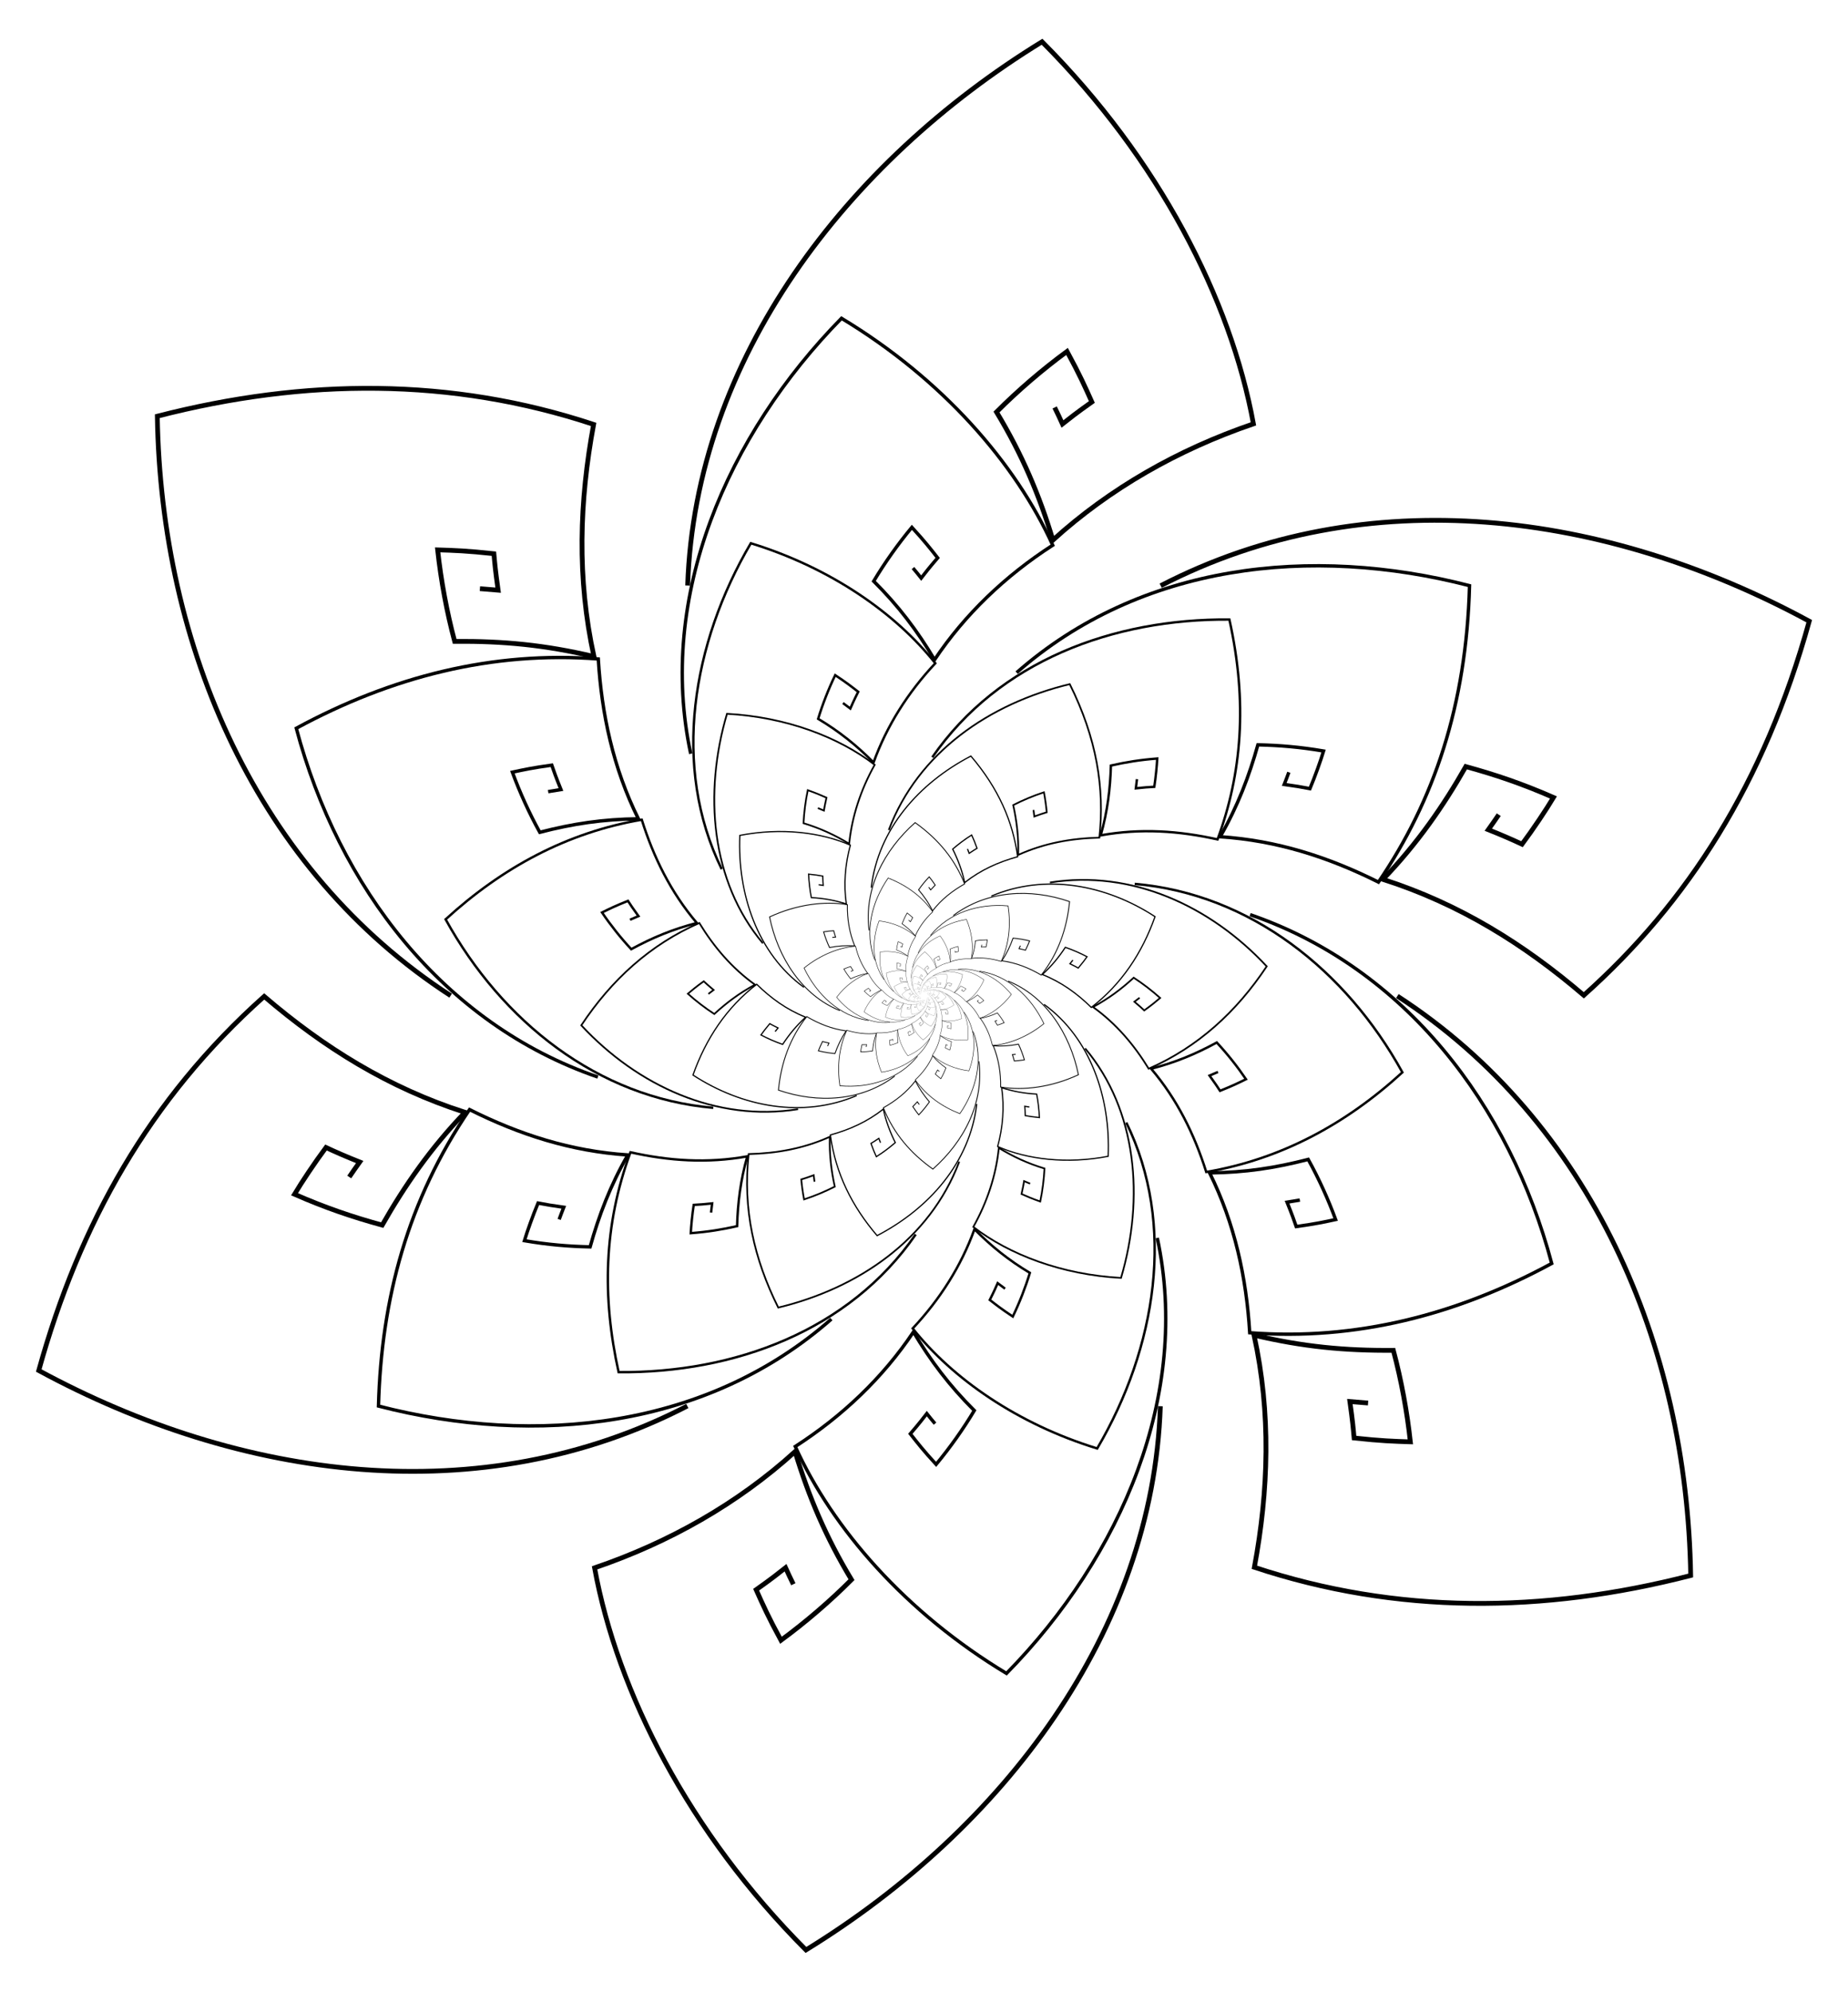 <?xml version="1.0" encoding="utf-8"?>

<!DOCTYPE svg PUBLIC "-//W3C//DTD SVG 1.1//EN" "http://www.w3.org/Graphics/SVG/1.1/DTD/svg11.dtd">
<svg version="1.1" id="Layer_1" xmlns="http://www.w3.org/2000/svg" xmlns:xlink="http://www.w3.org/1999/xlink" x="0px" y="0px"
	 viewBox="0 0 1550 1670.036" enable-background="new 0 0 1550 1670.036" xml:space="preserve">
<g>
	<g>
		<g>
			<path fill="none" stroke="#000000" stroke-width="0.008" d="M774.076,835.541c0.007-0.018,0.005-0.012,0.012-0.03
				c-0.036-0.006-0.045-0.009-0.063-0.013c-0.02,0.044-0.027,0.064-0.037,0.092c0.052,0.011,0.108,0.018,0.163,0.021
				c0.026-0.081,0.055-0.15,0.101-0.225c-0.14-0.014-0.268-0.06-0.389-0.126c-0.157,0.213-0.235,0.459-0.252,0.727
				c0.389,0.12,0.815,0.08,1.131-0.176"/>
		</g>
		<g>
			<path fill="none" stroke="#000000" stroke-width="0.008" d="M774.085,834.478c0.02-0.003,0.013-0.002,0.032-0.004
				c-0.005-0.013-0.011-0.029-0.021-0.061c-0.029,0.003-0.052,0.005-0.098,0.014c0.017,0.051,0.039,0.104,0.063,0.151
				c0.084-0.02,0.162-0.027,0.245-0.025c-0.056-0.125-0.084-0.26-0.086-0.4c-0.221-0.03-0.495,0.014-0.756,0.146
				c0.096,0.397,0.345,0.755,0.718,0.89"/>
		</g>
		<g>
			<path fill="none" stroke="#000000" stroke-width="0.008" d="M775.009,833.956c0.007,0.009,0.012,0.015,0.019,0.026
				c0.016-0.019,0.031-0.036,0.043-0.049c-0.019-0.027-0.045-0.06-0.061-0.078c-0.04,0.045-0.07,0.085-0.099,0.13
				c0.054,0.059,0.103,0.124,0.144,0.2c0.083-0.115,0.185-0.201,0.304-0.274c-0.109-0.249-0.281-0.434-0.504-0.582
				c-0.293,0.279-0.479,0.663-0.413,1.068"/>
		</g>
		<g>
			<path fill="none" stroke="#000000" stroke-width="0.008" d="M775.924,834.495c-0.007,0.018-0.005,0.012-0.012,0.03
				c0.036,0.006,0.045,0.009,0.063,0.013c0.02-0.044,0.027-0.064,0.037-0.092c-0.053-0.011-0.109-0.018-0.163-0.021
				c-0.026,0.082-0.055,0.15-0.101,0.225c0.14,0.014,0.268,0.06,0.389,0.126c0.157-0.213,0.235-0.459,0.252-0.727
				c-0.389-0.12-0.815-0.08-1.131,0.176"/>
		</g>
		<g>
			<path fill="none" stroke="#000000" stroke-width="0.008" d="M775.915,835.558c-0.02,0.003-0.013,0.002-0.032,0.004
				c0.005,0.013,0.011,0.029,0.021,0.061c0.029-0.003,0.052-0.005,0.098-0.014c-0.017-0.051-0.039-0.104-0.063-0.151
				c-0.084,0.02-0.162,0.027-0.245,0.025c0.055,0.123,0.083,0.258,0.086,0.399c0.221,0.03,0.495-0.014,0.756-0.146
				c-0.095-0.394-0.343-0.755-0.718-0.89"/>
		</g>
		<g>
			<path fill="none" stroke="#000000" stroke-width="0.008" d="M774.991,836.081c-0.007-0.009-0.012-0.015-0.019-0.026
				c-0.016,0.019-0.031,0.036-0.043,0.049c0.019,0.027,0.045,0.06,0.061,0.078c0.04-0.045,0.07-0.085,0.099-0.13
				c-0.054-0.059-0.103-0.123-0.144-0.2c-0.083,0.115-0.185,0.201-0.304,0.274c0.099,0.224,0.257,0.418,0.504,0.582
				c0.295-0.28,0.479-0.665,0.413-1.068"/>
		</g>
	</g>
	<g>
		<g>
			<path fill="none" stroke="#000000" stroke-width="0.012" d="M773.558,835.418c0.016-0.022,0.01-0.014,0.027-0.036
				c-0.047-0.021-0.059-0.027-0.082-0.039c-0.042,0.053-0.059,0.079-0.082,0.113c0.067,0.032,0.141,0.062,0.215,0.085
				c0.063-0.103,0.126-0.185,0.215-0.273c-0.187-0.067-0.346-0.174-0.489-0.305c-0.286,0.237-0.477,0.547-0.591,0.908
				c0.491,0.296,1.087,0.387,1.606,0.145"/>
		</g>
		<g>
			<path fill="none" stroke="#000000" stroke-width="0.012" d="M773.933,833.969c0.028,0.003,0.018,0.002,0.045,0.005
				c-0.002-0.02-0.005-0.044-0.008-0.091c-0.041-0.006-0.073-0.01-0.139-0.014c0.006,0.076,0.018,0.155,0.035,0.228
				c0.122,0.002,0.231,0.019,0.344,0.05c-0.034-0.19-0.025-0.384,0.019-0.575c-0.292-0.116-0.682-0.15-1.083-0.058
				c-0.005,0.575,0.214,1.15,0.678,1.462"/>
		</g>
		<g>
			<path fill="none" stroke="#000000" stroke-width="0.012" d="M775.375,833.569c0.006,0.014,0.011,0.025,0.018,0.042
				c0.028-0.02,0.054-0.039,0.075-0.052c-0.017-0.043-0.041-0.097-0.057-0.128c-0.07,0.048-0.124,0.092-0.18,0.144
				c0.054,0.099,0.099,0.204,0.128,0.323c0.153-0.129,0.322-0.212,0.508-0.271c-0.065-0.377-0.236-0.688-0.491-0.967
				c-0.496,0.281-0.881,0.743-0.928,1.319"/>
		</g>
		<g>
			<path fill="none" stroke="#000000" stroke-width="0.012" d="M776.442,834.619c-0.016,0.022-0.01,0.014-0.027,0.036
				c0.047,0.021,0.059,0.027,0.082,0.039c0.042-0.053,0.059-0.079,0.082-0.113c-0.069-0.033-0.143-0.063-0.215-0.085
				c-0.063,0.103-0.126,0.186-0.215,0.273c0.187,0.067,0.346,0.174,0.489,0.305c0.286-0.237,0.477-0.547,0.591-0.908
				c-0.491-0.296-1.087-0.387-1.606-0.145"/>
		</g>
		<g>
			<path fill="none" stroke="#000000" stroke-width="0.012" d="M776.067,836.067c-0.028-0.003-0.018-0.002-0.045-0.005
				c0.002,0.02,0.005,0.044,0.008,0.091c0.041,0.006,0.073,0.01,0.139,0.014c-0.006-0.076-0.018-0.155-0.035-0.228
				c-0.122-0.002-0.231-0.019-0.344-0.05c0.034,0.188,0.026,0.382-0.019,0.575c0.292,0.116,0.682,0.15,1.083,0.057
				c0.005-0.571-0.212-1.148-0.678-1.462"/>
		</g>
		<g>
			<path fill="none" stroke="#000000" stroke-width="0.012" d="M774.625,836.467c-0.006-0.014-0.011-0.025-0.018-0.042
				c-0.028,0.02-0.054,0.039-0.075,0.052c0.017,0.043,0.041,0.097,0.057,0.128c0.07-0.048,0.124-0.092,0.18-0.144
				c-0.053-0.099-0.098-0.203-0.128-0.323c-0.153,0.129-0.322,0.212-0.508,0.271c0.058,0.34,0.208,0.658,0.491,0.967
				c0.498-0.282,0.881-0.745,0.928-1.319"/>
		</g>
	</g>
	<g>
		<g>
			<path fill="none" stroke="#000000" stroke-width="0.017" d="M772.894,835.073c0.03-0.025,0.019-0.016,0.049-0.04
				c-0.057-0.044-0.071-0.057-0.099-0.081c-0.076,0.059-0.107,0.088-0.151,0.127c0.081,0.067,0.172,0.133,0.265,0.189
				c0.121-0.119,0.236-0.21,0.387-0.3c-0.233-0.155-0.414-0.356-0.565-0.583c-0.472,0.227-0.839,0.585-1.118,1.039
				c0.57,0.572,1.354,0.899,2.145,0.745"/>
		</g>
		<g>
			<path fill="none" stroke="#000000" stroke-width="0.017" d="M773.9,833.221c0.037,0.013,0.024,0.009,0.06,0.023
				c0.004-0.028,0.008-0.061,0.021-0.127c-0.054-0.022-0.096-0.039-0.185-0.067c-0.018,0.105-0.029,0.218-0.03,0.324
				c0.166,0.044,0.309,0.104,0.453,0.185c0.018-0.271,0.096-0.534,0.222-0.78c-0.36-0.258-0.881-0.437-1.46-0.447
				c-0.202,0.785-0.099,1.644,0.429,2.229"/>
		</g>
		<g>
			<path fill="none" stroke="#000000" stroke-width="0.017" d="M776.006,833.166c0.004,0.022,0.006,0.038,0.01,0.063
				c0.045-0.018,0.087-0.034,0.12-0.045c-0.008-0.064-0.023-0.147-0.034-0.194c-0.111,0.041-0.201,0.084-0.296,0.135
				c0.039,0.154,0.065,0.313,0.065,0.485c0.253-0.124,0.512-0.18,0.787-0.196c0.04-0.537-0.088-1.021-0.341-1.489
				c-0.773,0.215-1.457,0.715-1.718,1.486"/>
		</g>
		<g>
			<path fill="none" stroke="#000000" stroke-width="0.017" d="M777.106,834.963c-0.03,0.025-0.019,0.016-0.049,0.04
				c0.057,0.044,0.071,0.057,0.099,0.081c0.075-0.059,0.107-0.088,0.151-0.127c-0.083-0.069-0.174-0.134-0.265-0.189
				c-0.121,0.119-0.236,0.211-0.387,0.3c0.233,0.155,0.414,0.356,0.565,0.583c0.472-0.227,0.839-0.585,1.118-1.039
				c-0.57-0.572-1.354-0.899-2.145-0.745"/>
		</g>
		<g>
			<path fill="none" stroke="#000000" stroke-width="0.017" d="M776.1,836.815c-0.037-0.013-0.024-0.009-0.06-0.023
				c-0.004,0.028-0.008,0.061-0.021,0.127c0.054,0.022,0.096,0.039,0.185,0.067c0.018-0.105,0.029-0.218,0.03-0.324
				c-0.166-0.044-0.309-0.105-0.453-0.185c-0.018,0.268-0.094,0.531-0.222,0.779c0.36,0.258,0.881,0.437,1.46,0.448
				c0.201-0.779,0.102-1.641-0.429-2.229"/>
		</g>
		<g>
			<path fill="none" stroke="#000000" stroke-width="0.017" d="M773.994,836.87c-0.004-0.022-0.006-0.038-0.01-0.063
				c-0.045,0.018-0.087,0.034-0.12,0.045c0.008,0.064,0.023,0.147,0.034,0.194c0.111-0.041,0.201-0.084,0.296-0.135
				c-0.039-0.153-0.065-0.311-0.065-0.485c-0.252,0.124-0.512,0.18-0.787,0.196c-0.036,0.485,0.06,0.97,0.341,1.489
				c0.777-0.216,1.458-0.718,1.718-1.486"/>
		</g>
	</g>
	<g>
		<g>
			<path fill="none" stroke="#000000" stroke-width="0.024" d="M772.103,834.375c0.049-0.023,0.032-0.015,0.081-0.038
				c-0.062-0.08-0.078-0.103-0.108-0.145c-0.123,0.054-0.177,0.083-0.249,0.122c0.087,0.119,0.19,0.24,0.298,0.348
				c0.206-0.121,0.394-0.207,0.632-0.278c-0.265-0.291-0.445-0.627-0.573-0.989c-0.723,0.149-1.345,0.514-1.882,1.04
				c0.584,0.976,1.544,1.69,2.678,1.749"/>
		</g>
		<g>
			<path fill="none" stroke="#000000" stroke-width="0.024" d="M774.109,832.187c0.046,0.031,0.03,0.02,0.074,0.051
				c0.015-0.037,0.032-0.081,0.071-0.166c-0.066-0.048-0.118-0.086-0.23-0.155c-0.06,0.137-0.114,0.289-0.152,0.432
				c0.211,0.117,0.386,0.248,0.556,0.407c0.117-0.364,0.313-0.696,0.569-0.99c-0.404-0.475-1.055-0.897-1.843-1.109
				c-0.544,1.004-0.695,2.213-0.173,3.192"/>
		</g>
		<g>
			<path fill="none" stroke="#000000" stroke-width="0.024" d="M777.006,832.83c-0.002,0.031-0.004,0.053-0.008,0.09
				c0.068-0.01,0.131-0.017,0.18-0.021c0.011-0.091,0.018-0.209,0.019-0.277c-0.166,0.018-0.303,0.046-0.45,0.084
				c0.001,0.224-0.017,0.449-0.076,0.685c0.387-0.084,0.761-0.071,1.142,0c0.238-0.72,0.228-1.425,0.041-2.151
				c-1.13,0.03-2.235,0.481-2.854,1.446"/>
		</g>
		<g>
			<path fill="none" stroke="#000000" stroke-width="0.024" d="M777.897,835.661c-0.049,0.023-0.031,0.015-0.081,0.038
				c0.062,0.08,0.078,0.103,0.108,0.145c0.123-0.054,0.177-0.083,0.249-0.122c-0.09-0.123-0.193-0.243-0.298-0.348
				c-0.206,0.121-0.394,0.207-0.632,0.278c0.265,0.291,0.445,0.627,0.573,0.989c0.723-0.149,1.346-0.514,1.882-1.04
				c-0.585-0.976-1.544-1.69-2.678-1.749"/>
		</g>
		<g>
			<path fill="none" stroke="#000000" stroke-width="0.024" d="M775.891,837.849c-0.046-0.031-0.03-0.02-0.074-0.051
				c-0.015,0.037-0.032,0.081-0.071,0.166c0.066,0.048,0.118,0.086,0.23,0.155c0.06-0.137,0.114-0.289,0.152-0.432
				c-0.212-0.117-0.387-0.248-0.556-0.407c-0.116,0.36-0.31,0.693-0.569,0.99c0.404,0.475,1.055,0.897,1.843,1.109
				c0.54-0.997,0.698-2.208,0.173-3.192"/>
		</g>
		<g>
			<path fill="none" stroke="#000000" stroke-width="0.024" d="M772.994,837.206c0.002-0.031,0.004-0.053,0.008-0.09
				c-0.068,0.01-0.131,0.017-0.18,0.021c-0.011,0.09-0.018,0.209-0.019,0.277c0.166-0.018,0.304-0.046,0.45-0.084
				c-0.001-0.222,0.017-0.447,0.076-0.685c-0.387,0.084-0.761,0.071-1.142,0c-0.215,0.65-0.248,1.347-0.041,2.151
				c1.136-0.03,2.237-0.484,2.854-1.446"/>
		</g>
	</g>
	<g>
		<g>
			<path fill="none" stroke="#000000" stroke-width="0.033" d="M771.26,833.152c0.075-0.015,0.048-0.01,0.124-0.025
				c-0.058-0.13-0.071-0.167-0.098-0.235c-0.187,0.032-0.27,0.054-0.383,0.082c0.079,0.192,0.177,0.393,0.288,0.578
				c0.322-0.095,0.609-0.149,0.958-0.165c-0.263-0.488-0.394-1.009-0.446-1.547c-1.039-0.043-2.014,0.244-2.926,0.78
				c0.466,1.533,1.534,2.836,3.064,3.302"/>
		</g>
		<g>
			<path fill="none" stroke="#000000" stroke-width="0.033" d="M774.747,830.845c0.052,0.058,0.034,0.037,0.084,0.095
				c0.033-0.045,0.071-0.1,0.154-0.203c-0.074-0.088-0.132-0.158-0.262-0.29c-0.129,0.167-0.254,0.356-0.355,0.539
				c0.249,0.231,0.444,0.47,0.621,0.746c0.284-0.458,0.665-0.845,1.115-1.158c-0.39-0.787-1.136-1.585-2.14-2.143
				c-1.085,1.186-1.705,2.788-1.324,4.303"/>
		</g>
		<g>
			<path fill="none" stroke="#000000" stroke-width="0.033" d="M778.487,832.711c-0.013,0.042-0.024,0.072-0.041,0.12
				c0.096,0.009,0.185,0.021,0.253,0.032c0.045-0.12,0.096-0.279,0.121-0.372c-0.233-0.031-0.43-0.041-0.644-0.038
				c-0.074,0.307-0.177,0.608-0.337,0.91c0.558,0.018,1.064,0.162,1.561,0.389c0.571-0.904,0.797-1.87,0.788-2.925
				c-1.555-0.344-3.218-0.105-4.393,1.004"/>
		</g>
		<g>
			<path fill="none" stroke="#000000" stroke-width="0.033" d="M778.74,836.884c-0.075,0.015-0.048,0.01-0.124,0.025
				c0.058,0.13,0.072,0.167,0.098,0.235c0.187-0.032,0.27-0.054,0.383-0.082c-0.081-0.199-0.18-0.398-0.288-0.578
				c-0.323,0.095-0.61,0.149-0.958,0.165c0.263,0.488,0.394,1.009,0.446,1.547c1.039,0.043,2.014-0.244,2.926-0.78
				c-0.466-1.533-1.534-2.836-3.064-3.302"/>
		</g>
		<g>
			<path fill="none" stroke="#000000" stroke-width="0.033" d="M775.253,839.191c-0.052-0.058-0.034-0.037-0.084-0.095
				c-0.033,0.046-0.071,0.1-0.154,0.203c0.074,0.088,0.132,0.158,0.262,0.29c0.129-0.167,0.254-0.356,0.355-0.539
				c-0.25-0.232-0.444-0.471-0.621-0.746c-0.281,0.452-0.66,0.841-1.115,1.158c0.39,0.787,1.136,1.585,2.14,2.143
				c1.078-1.178,1.706-2.78,1.324-4.303"/>
		</g>
		<g>
			<path fill="none" stroke="#000000" stroke-width="0.033" d="M771.513,837.325c0.013-0.042,0.024-0.072,0.041-0.12
				c-0.096-0.009-0.185-0.021-0.253-0.032c-0.045,0.12-0.096,0.279-0.12,0.372c0.234,0.031,0.43,0.041,0.644,0.038
				c0.074-0.304,0.176-0.606,0.337-0.91c-0.558-0.018-1.064-0.162-1.561-0.389c-0.515,0.815-0.798,1.756-0.788,2.925
				c1.562,0.345,3.222,0.101,4.393-1.004"/>
		</g>
	</g>
	<g>
		<g>
			<path fill="none" stroke="#000000" stroke-width="0.047" d="M770.524,831.194c0.108,0.004,0.07,0.003,0.178,0.008
				c-0.035-0.198-0.041-0.253-0.054-0.355c-0.266-0.019-0.387-0.019-0.551-0.018c0.042,0.29,0.109,0.597,0.197,0.888
				c0.473-0.02,0.883,0.004,1.365,0.1c-0.193-0.757-0.195-1.513-0.082-2.266c-1.405-0.412-2.835-0.353-4.264,0.068
				c0.115,2.253,1.13,4.399,3.062,5.557"/>
		</g>
		<g>
			<path fill="none" stroke="#000000" stroke-width="0.047" d="M776.075,829.229c0.051,0.097,0.034,0.063,0.082,0.159
				c0.06-0.051,0.131-0.112,0.28-0.225c-0.071-0.145-0.127-0.26-0.26-0.485c-0.234,0.184-0.468,0.4-0.668,0.616
				c0.262,0.401,0.446,0.794,0.595,1.231c0.544-0.529,1.197-0.928,1.919-1.203c-0.265-1.209-1.012-2.553-2.195-3.658
				c-1.887,1.251-3.279,3.229-3.276,5.429"/>
		</g>
		<g>
			<path fill="none" stroke="#000000" stroke-width="0.047" d="M780.551,833.053c-0.032,0.052-0.057,0.09-0.097,0.15
				c0.128,0.046,0.245,0.092,0.334,0.13c0.103-0.149,0.226-0.348,0.291-0.467c-0.308-0.122-0.573-0.202-0.867-0.271
				c-0.206,0.394-0.449,0.771-0.771,1.129c0.757,0.214,1.399,0.584,2.001,1.064c1.088-1.04,1.727-2.284,2.074-3.729
				c-2.008-1-4.363-1.24-6.346-0.125"/>
		</g>
		<g>
			<path fill="none" stroke="#000000" stroke-width="0.047" d="M779.476,838.842c-0.107-0.004-0.069-0.003-0.178-0.008
				c0.035,0.198,0.041,0.253,0.054,0.354c0.266,0.019,0.387,0.019,0.551,0.018c-0.043-0.299-0.111-0.605-0.197-0.888
				c-0.474,0.021-0.884-0.004-1.365-0.1c0.194,0.757,0.195,1.513,0.082,2.266c1.405,0.412,2.835,0.353,4.264-0.068
				c-0.115-2.254-1.13-4.399-3.062-5.557"/>
		</g>
		<g>
			<path fill="none" stroke="#000000" stroke-width="0.047" d="M773.925,840.807c-0.051-0.097-0.034-0.063-0.082-0.159
				c-0.06,0.051-0.131,0.112-0.28,0.225c0.071,0.145,0.127,0.261,0.26,0.485c0.234-0.184,0.468-0.4,0.668-0.616
				c-0.262-0.402-0.446-0.795-0.595-1.231c-0.538,0.522-1.188,0.925-1.919,1.203c0.265,1.209,1.012,2.553,2.195,3.658
				c1.874-1.243,3.279-3.217,3.276-5.429"/>
		</g>
		<g>
			<path fill="none" stroke="#000000" stroke-width="0.047" d="M769.449,836.983c0.032-0.052,0.057-0.09,0.097-0.15
				c-0.128-0.046-0.245-0.092-0.334-0.13c-0.103,0.148-0.226,0.348-0.291,0.467c0.308,0.122,0.574,0.202,0.867,0.271
				c0.205-0.391,0.446-0.768,0.771-1.129c-0.756-0.214-1.399-0.584-2.001-1.064c-0.981,0.939-1.689,2.128-2.074,3.729
				c2.018,1.004,4.369,1.236,6.346,0.125"/>
		</g>
	</g>
	<g>
		<g>
			<path fill="none" stroke="#000000" stroke-width="0.066" d="M770.186,828.267c0.145,0.043,0.094,0.027,0.241,0.072
				c0.02-0.282,0.03-0.359,0.047-0.503c-0.357-0.117-0.522-0.157-0.747-0.213c-0.042,0.41-0.055,0.853-0.033,1.28
				c0.653,0.133,1.206,0.307,1.832,0.603c-0.007-1.1,0.249-2.134,0.66-3.125c-1.779-1.042-3.754-1.449-5.85-1.359
				c-0.611,3.119,0.046,6.396,2.292,8.638"/>
		</g>
		<g>
			<path fill="none" stroke="#000000" stroke-width="0.066" d="M778.442,827.473c0.037,0.15,0.025,0.097,0.058,0.245
				c0.1-0.049,0.217-0.108,0.459-0.212c-0.048-0.222-0.085-0.399-0.189-0.752c-0.383,0.172-0.776,0.387-1.123,0.614
				c0.221,0.637,0.339,1.237,0.393,1.885c0.924-0.537,1.952-0.861,3.032-0.99c0.05-1.743-0.514-3.834-1.753-5.747
				c-3.006,1.067-5.582,3.296-6.327,6.304"/>
		</g>
		<g>
			<path fill="none" stroke="#000000" stroke-width="0.066" d="M783.256,834.225c-0.062,0.06-0.109,0.103-0.184,0.172
				c0.159,0.106,0.304,0.209,0.412,0.292c0.191-0.168,0.428-0.399,0.557-0.539c-0.379-0.272-0.715-0.471-1.092-0.666
				c-0.416,0.468-0.876,0.901-1.438,1.28c0.961,0.55,1.713,1.274,2.373,2.135c1.841-1.051,3.138-2.533,4.105-4.39
				c-2.403-2.05-5.539-3.181-8.63-2.334"/>
		</g>
		<g>
			<path fill="none" stroke="#000000" stroke-width="0.066" d="M779.814,841.769c-0.145-0.043-0.094-0.027-0.241-0.072
				c-0.02,0.282-0.03,0.359-0.047,0.503c0.357,0.117,0.522,0.157,0.746,0.213c0.043-0.423,0.054-0.864,0.033-1.28
				c-0.654-0.133-1.206-0.307-1.832-0.603c0.007,1.1-0.249,2.134-0.66,3.125c1.78,1.042,3.754,1.449,5.85,1.359
				c0.611-3.119-0.046-6.396-2.292-8.638"/>
		</g>
		<g>
			<path fill="none" stroke="#000000" stroke-width="0.066" d="M771.558,842.563c-0.037-0.15-0.025-0.097-0.058-0.245
				c-0.1,0.049-0.217,0.108-0.459,0.212c0.048,0.223,0.085,0.399,0.189,0.752c0.383-0.172,0.776-0.387,1.123-0.614
				c-0.221-0.639-0.339-1.238-0.393-1.885c-0.913,0.53-1.939,0.859-3.032,0.99c-0.05,1.742,0.513,3.833,1.753,5.747
				c2.985-1.06,5.578-3.279,6.327-6.304"/>
		</g>
		<g>
			<path fill="none" stroke="#000000" stroke-width="0.066" d="M766.744,835.812c0.062-0.06,0.109-0.103,0.184-0.172
				c-0.159-0.106-0.304-0.209-0.412-0.292c-0.191,0.168-0.428,0.399-0.557,0.539c0.38,0.273,0.716,0.472,1.092,0.666
				c0.413-0.464,0.872-0.897,1.438-1.28c-0.961-0.55-1.713-1.274-2.373-2.135c-1.661,0.948-3.033,2.332-4.105,4.39
				c2.415,2.06,5.55,3.178,8.63,2.334"/>
		</g>
	</g>
	<g>
		<g>
			<path fill="none" stroke="#000000" stroke-width="0.092" d="M770.722,824.152c0.184,0.108,0.119,0.069,0.304,0.181
				c0.124-0.379,0.164-0.48,0.236-0.671c-0.448-0.282-0.66-0.393-0.948-0.545c-0.197,0.546-0.366,1.147-0.481,1.738
				c0.848,0.405,1.543,0.83,2.298,1.448c0.366-1.506,1.067-2.831,1.966-4.045c-2.077-2.03-4.636-3.259-7.532-3.851
				c-1.898,4.054-2.117,8.757,0.188,12.586"/>
		</g>
		<g>
			<path fill="none" stroke="#000000" stroke-width="0.092" d="M782.275,825.88c0,0.217,0,0.141-0.005,0.354
				c0.153-0.033,0.334-0.074,0.699-0.133c0.011-0.32,0.02-0.575-0.003-1.092c-0.582,0.105-1.192,0.265-1.744,0.456
				c0.085,0.946,0.042,1.806-0.105,2.71c1.446-0.419,2.961-0.511,4.481-0.32c0.662-2.365,0.605-5.415-0.437-8.452
				c-4.471,0.434-8.751,2.602-10.794,6.459"/>
		</g>
		<g>
			<path fill="none" stroke="#000000" stroke-width="0.092" d="M786.553,836.747c-0.106,0.061-0.184,0.104-0.31,0.172
				c0.181,0.199,0.344,0.39,0.464,0.539c0.319-0.165,0.721-0.4,0.945-0.547c-0.426-0.501-0.816-0.888-1.266-1.283
				c-0.728,0.498-1.504,0.932-2.402,1.26c1.126,1.08,1.907,2.325,2.515,3.727c2.874-0.809,5.151-2.393,7.106-4.6
				c-2.586-3.621-6.487-6.234-10.999-6.13"/>
		</g>
		<g>
			<path fill="none" stroke="#000000" stroke-width="0.092" d="M779.278,845.884c-0.184-0.108-0.119-0.069-0.304-0.181
				c-0.124,0.379-0.164,0.481-0.236,0.671c0.448,0.282,0.66,0.393,0.948,0.545c0.203-0.564,0.369-1.163,0.481-1.738
				c-0.849-0.405-1.544-0.83-2.298-1.448c-0.366,1.506-1.067,2.831-1.966,4.045c2.077,2.031,4.637,3.259,7.532,3.851
				c1.898-4.055,2.117-8.757-0.188-12.586"/>
		</g>
		<g>
			<path fill="none" stroke="#000000" stroke-width="0.092" d="M767.725,844.156c0-0.217-0.001-0.141,0.005-0.354
				c-0.153,0.033-0.334,0.074-0.699,0.133c-0.011,0.32-0.02,0.575,0.003,1.092c0.581-0.105,1.192-0.265,1.744-0.456
				c-0.085-0.948-0.042-1.808,0.105-2.71c-1.428,0.414-2.942,0.514-4.481,0.32c-0.661,2.364-0.605,5.414,0.437,8.452
				c4.44-0.431,8.74-2.581,10.794-6.459"/>
		</g>
		<g>
			<path fill="none" stroke="#000000" stroke-width="0.092" d="M763.447,833.289c0.106-0.061,0.184-0.104,0.31-0.172
				c-0.181-0.199-0.344-0.389-0.464-0.539c-0.318,0.164-0.721,0.399-0.945,0.547c0.426,0.502,0.818,0.889,1.265,1.283
				c0.722-0.494,1.497-0.929,2.402-1.26c-1.125-1.079-1.907-2.325-2.515-3.727c-2.592,0.73-4.94,2.154-7.106,4.6
				c2.599,3.638,6.502,6.234,10.998,6.13"/>
		</g>
	</g>
	<g>
		<g>
			<path fill="none" stroke="#000000" stroke-width="0.13" d="M772.856,818.711c0.215,0.21,0.139,0.135,0.354,0.351
				c0.298-0.476,0.387-0.601,0.551-0.836c-0.517-0.538-0.768-0.762-1.11-1.067c-0.455,0.68-0.89,1.442-1.249,2.212
				c1.02,0.842,1.826,1.66,2.647,2.761c1.013-1.933,2.423-3.506,4.065-4.859c-2.146-3.482-5.226-6.034-8.981-7.829
				c-3.975,4.893-5.876,11.246-4.031,17.264"/>
		</g>
		<g>
			<path fill="none" stroke="#000000" stroke-width="0.13" d="M788.056,825.009c-0.075,0.296-0.047,0.193-0.127,0.482
				c0.221,0.007,0.482,0.013,1.001,0.056c0.124-0.434,0.223-0.778,0.368-1.493c-0.831-0.054-1.719-0.044-2.538,0.029
				c-0.206,1.322-0.558,2.483-1.067,3.668c2.119-0.08,4.221,0.31,6.233,1.089c1.71-3.007,2.671-7.194,2.283-11.699
				c-6.258-0.93-12.846,0.574-16.952,5.149"/>
		</g>
		<g>
			<path fill="none" stroke="#000000" stroke-width="0.13" d="M790.2,841.317c-0.165,0.048-0.287,0.079-0.482,0.13
				c0.18,0.334,0.337,0.65,0.451,0.895c0.492-0.116,1.121-0.3,1.478-0.425c-0.411-0.83-0.813-1.491-1.292-2.184
				c-1.164,0.432-2.373,0.761-3.711,0.903c1.171,1.859,1.814,3.827,2.167,5.95c4.203-0.127,7.855-1.515,11.279-3.866
				c-2.3-5.829-6.74-10.73-12.942-12.125"/>
		</g>
		<g>
			<path fill="none" stroke="#000000" stroke-width="0.13" d="M777.144,851.326c-0.215-0.21-0.139-0.135-0.354-0.351
				c-0.298,0.476-0.388,0.601-0.551,0.836c0.517,0.538,0.768,0.762,1.11,1.068c0.469-0.701,0.9-1.463,1.249-2.212
				c-1.022-0.843-1.827-1.661-2.647-2.761c-1.013,1.933-2.423,3.506-4.066,4.859c2.147,3.483,5.227,6.034,8.981,7.829
				c3.975-4.895,5.876-11.246,4.031-17.264"/>
		</g>
		<g>
			<path fill="none" stroke="#000000" stroke-width="0.13" d="M761.944,845.028c0.075-0.296,0.047-0.193,0.127-0.482
				c-0.221-0.007-0.482-0.013-1.001-0.056c-0.124,0.434-0.223,0.779-0.368,1.493c0.831,0.054,1.719,0.044,2.538-0.029
				c0.207-1.325,0.559-2.485,1.067-3.668c-2.093,0.079-4.196-0.3-6.233-1.089c-1.709,3.006-2.671,7.192-2.283,11.699
				c6.215,0.924,12.823-0.549,16.952-5.149"/>
		</g>
		<g>
			<path fill="none" stroke="#000000" stroke-width="0.13" d="M759.8,828.719c0.165-0.048,0.287-0.079,0.482-0.13
				c-0.18-0.333-0.337-0.649-0.451-0.895c-0.491,0.116-1.121,0.3-1.478,0.425c0.411,0.831,0.815,1.494,1.292,2.184
				c1.155-0.429,2.362-0.76,3.711-0.903c-1.17-1.858-1.813-3.827-2.167-5.95c-3.792,0.115-7.485,1.26-11.279,3.866
				c2.312,5.857,6.762,10.735,12.942,12.125"/>
		</g>
	</g>
	<g>
		<g>
			<path fill="none" stroke="#000000" stroke-width="0.183" d="M777.626,812.001c0.222,0.361,0.144,0.233,0.365,0.6
				c0.57-0.548,0.734-0.689,1.039-0.955c-0.523-0.911-0.79-1.303-1.153-1.837c-0.854,0.774-1.708,1.668-2.461,2.597
				c1.108,1.498,1.93,2.891,2.677,4.676c2.043-2.296,4.505-3.965,7.211-5.255c-1.747-5.49-5.086-10.026-9.606-13.76
				c-7.099,5.333-11.863,13.367-11.391,22.22"/>
		</g>
		<g>
			<path fill="none" stroke="#000000" stroke-width="0.183" d="M796.253,825.788c-0.203,0.38-0.131,0.248-0.338,0.616
				c0.299,0.084,0.654,0.181,1.349,0.418c0.317-0.551,0.57-0.988,1.012-1.914c-1.117-0.357-2.334-0.646-3.479-0.825
				c-0.733,1.737-1.609,3.203-2.708,4.649c2.923,0.612,5.663,1.862,8.147,3.612c3.361-3.526,6.102-8.921,7.106-15.21
				c-8.236-3.404-17.751-3.593-24.922,1.261"/>
		</g>
		<g>
			<path fill="none" stroke="#000000" stroke-width="0.183" d="M793.626,848.805c-0.242,0.009-0.419,0.01-0.703,0.014
				c0.133,0.518,0.239,1.003,0.311,1.377c0.712,0.009,1.635-0.029,2.165-0.077c-0.279-1.274-0.603-2.315-1.022-3.425
				c-1.739,0.194-3.503,0.232-5.38-0.03c0.966,2.939,1.174,5.848,0.934,8.869c5.787,1.259,11.251,0.607,16.731-1.44
				c-1.158-8.75-5.555-16.961-13.556-20.979"/>
		</g>
		<g>
			<path fill="none" stroke="#000000" stroke-width="0.183" d="M772.374,858.035c-0.222-0.36-0.144-0.232-0.365-0.6
				c-0.57,0.549-0.735,0.69-1.039,0.955c0.523,0.911,0.79,1.304,1.153,1.837c0.88-0.798,1.729-1.693,2.461-2.597
				c-1.109-1.5-1.931-2.893-2.677-4.676c-2.043,2.297-4.505,3.965-7.212,5.255c1.747,5.491,5.087,10.027,9.606,13.76
				c7.1-5.335,11.863-13.367,11.391-22.22"/>
		</g>
		<g>
			<path fill="none" stroke="#000000" stroke-width="0.183" d="M753.747,844.249c0.203-0.38,0.131-0.248,0.338-0.616
				c-0.3-0.084-0.654-0.181-1.349-0.418c-0.317,0.551-0.57,0.988-1.012,1.914c1.116,0.357,2.334,0.647,3.479,0.825
				c0.734-1.74,1.611-3.205,2.708-4.649c-2.887-0.605-5.632-1.84-8.147-3.612c-3.36,3.525-6.101,8.919-7.106,15.21
				c8.179,3.38,17.712,3.619,24.921-1.261"/>
		</g>
		<g>
			<path fill="none" stroke="#000000" stroke-width="0.183" d="M756.374,821.231c0.242-0.009,0.419-0.01,0.703-0.014
				c-0.132-0.516-0.239-1.002-0.311-1.377c-0.71-0.009-1.634,0.029-2.165,0.077c0.279,1.276,0.604,2.319,1.022,3.425
				c1.725-0.192,3.487-0.234,5.38,0.03c-0.966-2.938-1.174-5.848-0.934-8.869c-5.221-1.135-10.659-0.828-16.731,1.44
				c1.163,8.792,5.583,16.974,13.556,20.979"/>
		</g>
	</g>
	<g>
		<g>
			<path fill="none" stroke="#000000" stroke-width="0.258" d="M786.432,804.458c0.181,0.569,0.118,0.367,0.294,0.944
				c0.965-0.556,1.238-0.691,1.745-0.951c-0.404-1.423-0.636-2.05-0.949-2.903c-1.43,0.767-2.903,1.697-4.248,2.71
				c1.003,2.425,1.653,4.608,2.065,7.302c3.574-2.442,7.508-3.884,11.646-4.724c-0.517-8.097-3.534-15.435-8.44-22.078
				c-11.519,4.869-20.767,14.226-23.139,26.484"/>
		</g>
		<g>
			<path fill="none" stroke="#000000" stroke-width="0.258" d="M807.19,829.645c-0.406,0.45-0.263,0.294-0.672,0.726
				c0.38,0.217,0.832,0.471,1.701,1.03c0.621-0.645,1.116-1.156,2.035-2.272c-1.404-0.869-2.969-1.679-4.473-2.313
				c-1.593,2.124-3.29,3.828-5.285,5.43c3.786,1.833,7.104,4.475,9.903,7.712c5.795-3.674,11.378-10.112,14.894-18.365
				c-10.095-7.457-23.035-10.959-34.488-6.768"/>
		</g>
		<g>
			<path fill="none" stroke="#000000" stroke-width="0.258" d="M795.756,860.206c-0.334-0.07-0.576-0.129-0.965-0.221
				c0.005,0.752-0.014,1.452-0.045,1.988c0.97,0.255,2.244,0.518,2.985,0.632c0.053-1.836-0.036-3.369-0.229-5.029
				c-2.442-0.327-4.866-0.877-7.342-1.874c0.319,4.346-0.388,8.392-1.746,12.439c7.48,3.692,15.169,4.663,23.355,3.733
				c1.4-12.353-1.813-25.072-11.377-33.29"/>
		</g>
		<g>
			<path fill="none" stroke="#000000" stroke-width="0.258" d="M763.568,865.578c-0.18-0.568-0.118-0.367-0.294-0.944
				c-0.966,0.556-1.239,0.692-1.745,0.951c0.404,1.424,0.636,2.051,0.949,2.903c1.475-0.791,2.939-1.725,4.248-2.71
				c-1.005-2.428-1.654-4.611-2.065-7.302c-3.574,2.443-7.508,3.884-11.646,4.724c0.517,8.099,3.535,15.437,8.44,22.078
				c11.521-4.871,20.766-14.225,23.139-26.484"/>
		</g>
		<g>
			<path fill="none" stroke="#000000" stroke-width="0.258" d="M742.81,840.391c0.406-0.45,0.263-0.294,0.672-0.726
				c-0.381-0.217-0.832-0.471-1.701-1.03c-0.621,0.645-1.116,1.156-2.035,2.272c1.404,0.869,2.969,1.679,4.473,2.313
				c1.596-2.128,3.294-3.832,5.285-5.43c-3.739-1.81-7.069-4.434-9.903-7.712c-5.793,3.672-11.377,10.11-14.894,18.365
				c10.026,7.406,22.972,10.98,34.488,6.768"/>
		</g>
		<g>
			<path fill="none" stroke="#000000" stroke-width="0.258" d="M754.244,809.83c0.334,0.07,0.576,0.129,0.965,0.221
				c-0.005-0.751,0.014-1.451,0.045-1.988c-0.967-0.254-2.243-0.518-2.985-0.632c-0.053,1.839,0.036,3.375,0.229,5.029
				c2.423,0.325,4.845,0.869,7.342,1.874c-0.319-4.345,0.388-8.393,1.746-12.439c-6.748-3.331-14.284-4.764-23.355-3.733
				c-1.406,12.412,1.846,25.1,11.377,33.29"/>
		</g>
	</g>
	<g>
		<g>
			<path fill="none" stroke="#000000" stroke-width="0.364" d="M801.036,797.15c0.053,0.839,0.036,0.542,0.08,1.391
				c1.508-0.43,1.927-0.523,2.709-0.706c-0.068-2.083-0.17-3.018-0.308-4.291c-2.216,0.561-4.545,1.331-6.729,2.257
				c0.545,3.656,0.689,6.861,0.334,10.683c5.717-2.12,11.584-2.75,17.525-2.488c2.053-11.242,0.429-22.298-4.011-33.047
				c-17.401,2.729-33.227,12.365-40.646,28.31"/>
		</g>
		<g>
			<path fill="none" stroke="#000000" stroke-width="0.364" d="M820.822,838.644c-0.709,0.476-0.46,0.312-1.165,0.764
				c0.446,0.426,0.977,0.927,1.974,1.988c1.068-0.669,1.918-1.2,3.555-2.411c-1.623-1.666-3.486-3.306-5.325-4.685
				c-2.901,2.36-5.8,4.111-9.072,5.62c4.549,3.795,8.184,8.536,10.906,13.914c9.172-3.046,18.995-9.943,26.612-20.023
				c-11.255-13.631-27.746-22.825-44.825-21.001"/>
		</g>
		<g>
			<path fill="none" stroke="#000000" stroke-width="0.364" d="M794.783,876.513c-0.433-0.209-0.743-0.372-1.244-0.631
				c-0.25,1.03-0.514,1.979-0.738,2.701c1.239,0.679,2.89,1.473,3.865,1.881c0.698-2.491,1.099-4.617,1.4-6.951
				c-3.226-1.279-6.351-2.856-9.395-5.063c-1.045,6.048-3.389,11.337-6.624,16.405c8.964,7.594,19.142,11.541,30.646,13.06
				c6.122-16.404,6.066-34.881-4.205-49.371"/>
		</g>
		<g>
			<path fill="none" stroke="#000000" stroke-width="0.364" d="M748.964,872.887c-0.053-0.838-0.036-0.541-0.08-1.391
				c-1.509,0.431-1.929,0.524-2.709,0.706c0.068,2.083,0.17,3.019,0.308,4.291c2.286-0.578,4.604-1.356,6.729-2.257
				c-0.546-3.66-0.688-6.865-0.334-10.683c-5.717,2.12-11.584,2.75-17.525,2.488c-2.054,11.245-0.428,22.3,4.011,33.047
				c17.405-2.731,33.227-12.364,40.646-28.31"/>
		</g>
		<g>
			<path fill="none" stroke="#000000" stroke-width="0.364" d="M729.178,831.393c0.709-0.476,0.46-0.312,1.165-0.764
				c-0.446-0.427-0.977-0.927-1.974-1.988c-1.069,0.67-1.919,1.2-3.555,2.411c1.623,1.666,3.486,3.306,5.325,4.685
				c2.906-2.364,5.807-4.114,9.072-5.62c-4.493-3.747-8.15-8.468-10.906-13.914c-9.169,3.044-18.993,9.94-26.612,20.023
				c11.178,13.538,27.653,22.833,44.825,21.001"/>
		</g>
		<g>
			<path fill="none" stroke="#000000" stroke-width="0.364" d="M755.217,793.523c0.433,0.209,0.743,0.372,1.244,0.631
				c0.249-1.028,0.514-1.978,0.738-2.701c-1.235-0.677-2.889-1.472-3.865-1.881c-0.699,2.495-1.101,4.624-1.4,6.951
				c3.2,1.269,6.326,2.838,9.395,5.063c1.045-6.046,3.39-11.337,6.624-16.405c-8.087-6.851-17.898-11.377-30.646-13.06
				c-6.151,16.483-6.029,34.931,4.205,49.371"/>
		</g>
	</g>
	<g>
		<g>
			<path fill="none" stroke="#000000" stroke-width="0.512" d="M823.484,792.138c-0.213,1.164-0.135,0.753-0.364,1.928
				c2.208-0.074,2.812-0.058,3.942-0.042c0.617-2.87,0.796-4.183,1.041-5.969c-3.219,0.011-6.665,0.27-9.965,0.791
				c-0.501,5.182-1.396,9.611-3.183,14.713c8.535-0.949,16.768,0.189,24.797,2.572c6.636-14.664,8.185-30.326,5.779-46.529
				c-24.71-2.199-49.622,5.576-65.193,24.839"/>
		</g>
		<g>
			<path fill="none" stroke="#000000" stroke-width="0.512" d="M836.385,855.586c-1.131,0.409-0.735,0.27-1.853,0.647
				c0.464,0.734,1.019,1.599,2.02,3.389c1.688-0.551,3.03-0.986,5.68-2.084c-1.65-2.829-3.638-5.706-5.681-8.217
				c-4.768,2.237-9.328,3.642-14.313,4.59c4.924,6.736,8.276,14.453,10.164,22.731c13.572-1.037,29.346-7.115,43.191-18.296
				c-10.737-22.464-30.141-40.647-54.103-43.974"/>
		</g>
		<g>
			<path fill="none" stroke="#000000" stroke-width="0.512" d="M787.897,898.467c-0.52-0.433-0.888-0.761-1.485-1.286
				c-0.692,1.322-1.377,2.529-1.929,3.44c1.462,1.349,3.448,2.997,4.64,3.888c1.803-3.166,3.076-5.935,4.282-9.023
				c-3.973-2.847-7.706-6.068-11.114-10.12c-3.489,7.909-8.495,14.338-14.642,20.162c9.663,13.433,22.227,22.294,37.431,28.289
				c13.956-20.333,20.175-45.602,11.076-68.903"/>
		</g>
		<g>
			<path fill="none" stroke="#000000" stroke-width="0.512" d="M726.516,877.898c0.213-1.163,0.135-0.752,0.364-1.928
				c-2.209,0.074-2.815,0.058-3.942,0.042c-0.617,2.87-0.796,4.184-1.041,5.969c3.321-0.012,6.754-0.284,9.965-0.791
				c0.501-5.188,1.398-9.617,3.183-14.713c-8.536,0.949-16.768-0.19-24.797-2.572c-6.638,14.667-8.184,30.33-5.779,46.529
				c24.716,2.198,49.621-5.576,65.193-24.839"/>
		</g>
		<g>
			<path fill="none" stroke="#000000" stroke-width="0.512" d="M713.615,814.45c1.131-0.409,0.735-0.27,1.853-0.647
				c-0.464-0.735-1.019-1.599-2.02-3.389c-1.689,0.551-3.031,0.986-5.68,2.084c1.65,2.829,3.638,5.706,5.681,8.217
				c4.777-2.241,9.338-3.644,14.313-4.59c-4.863-6.652-8.253-14.349-10.163-22.731c-13.567,1.037-29.343,7.113-43.191,18.296
				c10.664,22.31,30.011,40.627,54.103,43.974"/>
		</g>
		<g>
			<path fill="none" stroke="#000000" stroke-width="0.512" d="M762.103,771.569c0.52,0.433,0.888,0.761,1.485,1.286
				c0.691-1.32,1.376-2.528,1.929-3.44c-1.458-1.346-3.447-2.997-4.64-3.888c-1.806,3.171-3.08,5.945-4.282,9.023
				c3.941,2.825,7.677,6.034,11.114,10.12c3.487-7.907,8.496-14.339,14.642-20.162c-8.717-12.118-20.583-21.647-37.431-28.289
				c-14.022,20.43-20.142,45.683-11.076,68.903"/>
		</g>
	</g>
	<g>
		<g>
			<path fill="none" stroke="#000000" stroke-width="0.722" d="M855.87,792.937c-0.688,1.519-0.442,0.983-1.154,2.511
				c3.043,0.651,3.862,0.878,5.402,1.286c1.821-3.712,2.513-5.445,3.456-7.802c-4.403-1.081-9.2-1.903-13.888-2.315
				c-2.45,6.911-5.183,12.659-9.363,19.023c11.987,1.611,22.85,5.972,33.012,11.964c14.066-17.779,21.518-38.655,23.752-61.619
				c-33.02-11.425-69.714-9.287-97.558,11.732"/>
		</g>
		<g>
			<path fill="none" stroke="#000000" stroke-width="0.722" d="M851.882,884.042c-1.685,0.174-1.096,0.119-2.752,0.252
				c0.383,1.162,0.848,2.533,1.606,5.32c2.495-0.177,4.477-0.314,8.472-0.912c-1.291-4.429-3.027-9.037-4.963-13.166
				c-7.279,1.432-13.988,1.799-21.125,1.395c4.434,10.884,6.385,22.572,6.144,34.527c18.901,3.207,42.53,0.275,65.259-10.287
				c-7.019-34.357-27.341-65.819-58.954-78.53"/>
		</g>
		<g>
			<path fill="none" stroke="#000000" stroke-width="0.722" d="M771.006,926.123c-0.563-0.77-0.955-1.343-1.591-2.263
				c-1.397,1.571-2.744,2.987-3.809,4.043c1.538,2.342,3.69,5.271,5.017,6.894c3.543-3.713,6.225-7.062,8.926-10.871
				c-4.459-5.245-8.464-10.918-11.74-17.617c-7.463,9.62-16.495,16.7-26.88,22.565c8.629,21.65,22.779,38.041,41.514,51.415
				c26-23.032,43.109-55.446,38.615-90.39"/>
		</g>
		<g>
			<path fill="none" stroke="#000000" stroke-width="0.722" d="M694.13,877.099c0.688-1.517,0.441-0.982,1.154-2.511
				c-3.044-0.651-3.866-0.879-5.402-1.286c-1.822,3.712-2.514,5.447-3.456,7.802c4.542,1.116,9.327,1.914,13.888,2.315
				c2.453-6.919,5.188-12.666,9.363-19.023c-11.988-1.611-22.851-5.973-33.012-11.964c-14.069,17.783-21.519,38.661-23.752,61.619
				c33.028,11.425,69.713,9.288,97.558-11.732"/>
		</g>
		<g>
			<path fill="none" stroke="#000000" stroke-width="0.722" d="M698.118,785.994c1.685-0.174,1.096-0.119,2.752-0.252
				c-0.384-1.163-0.848-2.533-1.606-5.32c-2.496,0.177-4.479,0.315-8.472,0.912c1.291,4.429,3.027,9.037,4.963,13.166
				c7.292-1.434,14.003-1.798,21.125-1.395c-4.38-10.748-6.389-22.422-6.144-34.527c-18.894-3.206-42.524-0.278-65.259,10.287
				c6.971,34.122,27.17,65.747,58.954,78.53"/>
		</g>
		<g>
			<path fill="none" stroke="#000000" stroke-width="0.722" d="M778.994,743.913c0.563,0.77,0.955,1.343,1.591,2.263
				c1.394-1.568,2.742-2.985,3.809-4.043c-1.533-2.336-3.69-5.27-5.017-6.894c-3.548,3.718-6.234,7.075-8.926,10.871
				c4.424,5.204,8.436,10.862,11.74,17.617c7.46-9.617,16.496-16.701,26.88-22.565c-7.784-19.531-20.753-36.596-41.514-51.415
				c-26.124,23.143-43.092,55.568-38.615,90.39"/>
		</g>
	</g>
	<g>
		<g>
			<path fill="none" stroke="#000000" stroke-width="1.016" d="M899.856,805.065c-1.458,1.841-0.938,1.192-2.433,3.038
				c3.936,1.927,4.979,2.516,6.944,3.599c3.754-4.452,5.289-6.585,7.382-9.485c-5.649-2.978-11.925-5.735-18.191-7.895
				c-5.703,8.609-11.396,15.533-19.278,22.806c15.833,6.287,29.193,15.948,41.038,27.598c25.281-19.504,42.578-45.495,53.455-76.116
				c-41.233-26.865-92.107-36.446-137.321-17.208"/>
		</g>
		<g>
			<path fill="none" stroke="#000000" stroke-width="1.016" d="M863.364,928.212c-2.361-0.337-1.538-0.211-3.847-0.593
				c0.128,1.718,0.295,3.75,0.382,7.818c3.47,0.608,6.226,1.096,11.889,1.64c-0.255-6.492-1.057-13.382-2.297-19.684
				c-10.435-0.523-19.729-2.308-29.345-5.291c2.352,16.385,1.035,33.023-3.367,49.279c24.737,10.822,58.028,14.868,92.69,8.177
				c2.115-49.345-14.937-99.265-53.81-127.408"/>
		</g>
		<g>
			<path fill="none" stroke="#000000" stroke-width="1.016" d="M738.5,958.162c-0.507-1.244-0.847-2.161-1.404-3.635
				c-2.444,1.671-4.768,3.148-6.583,4.228c1.304,3.725,3.247,8.461,4.507,11.131c6.107-3.867,10.914-7.53,15.902-11.816
				c-4.306-8.687-7.847-17.804-10.042-28.076c-13.476,10.604-28.232,17.202-44.424,21.679c4.415,32.528,18.168,59.749,39.215,84.409
				c43.38-22.616,77.806-61.084,83.57-110.371"/>
		</g>
		<g>
			<path fill="none" stroke="#000000" stroke-width="1.016" d="M650.144,864.971c1.457-1.839,0.937-1.191,2.433-3.038
				c-3.938-1.927-4.984-2.519-6.944-3.599c-3.754,4.452-5.291,6.587-7.382,9.485c5.827,3.072,12.094,5.793,18.191,7.895
				c5.71-8.62,11.405-15.542,19.278-22.806c-15.834-6.286-29.193-15.948-41.038-27.598c-25.286,19.508-42.581,45.503-53.455,76.116
				c41.243,26.868,92.106,36.446,137.321,17.208"/>
		</g>
		<g>
			<path fill="none" stroke="#000000" stroke-width="1.016" d="M686.636,741.824c2.361,0.337,1.538,0.211,3.847,0.593
				c-0.128-1.72-0.295-3.75-0.382-7.818c-3.471-0.608-6.228-1.096-11.889-1.64c0.255,6.492,1.057,13.382,2.297,19.684
				c10.455,0.525,19.749,2.314,29.345,5.291c-2.323-16.181-1.092-32.82,3.367-49.279c-24.729-10.82-58.019-14.869-92.69-8.177
				c-2.1,49.007,14.729,99.109,53.81,127.408"/>
		</g>
		<g>
			<path fill="none" stroke="#000000" stroke-width="1.016" d="M811.5,711.874c0.507,1.244,0.847,2.161,1.404,3.635
				c2.439-1.668,4.765-3.146,6.583-4.228c-1.3-3.715-3.247-8.459-4.507-11.131c-6.116,3.872-10.931,7.544-15.902,11.816
				c4.272,8.619,7.828,17.718,10.042,28.076c13.472-10.601,28.234-17.202,44.424-21.679c-3.983-29.343-15.891-57.084-39.215-84.409
				c-43.587,22.726-77.824,61.256-83.57,110.371"/>
		</g>
	</g>
	<g>
		<g>
			<path fill="none" stroke="#000000" stroke-width="1.432" d="M955.836,836.627c-2.62,2.019-1.689,1.31-4.36,3.322
				c4.723,3.974,5.947,5.136,8.263,7.284c6.647-4.805,9.472-7.196,13.32-10.447c-6.705-5.995-14.343-11.901-22.17-16.988
				c-10.727,9.823-20.867,17.345-34.116,24.599c19.496,13.986,34.461,31.741,46.68,51.7c41.195-18.041,73.69-47.666,98.988-85.807
				c-47.195-50.764-113.457-81.191-181.802-70.307"/>
		</g>
		<g>
			<path fill="none" stroke="#000000" stroke-width="1.432" d="M864.004,992.487c-3.112-1.265-2.031-0.812-5.056-2.121
				c-0.41,2.392-0.874,5.226-2.141,10.814c4.535,2.013,8.135,3.619,15.689,6.292c1.864-8.96,3.115-18.648,3.568-27.682
				c-14.082-4.271-26.176-9.877-38.3-17.23c-2.369,23.193-9.838,45.483-21.393,66.197c30.119,23.219,74.236,40.091,123.885,42.758
				c19.703-66.715,13.41-140.747-30.125-192.452"/>
		</g>
		<g>
			<path fill="none" stroke="#000000" stroke-width="1.432" d="M683.159,990.872c-0.269-1.872-0.421-3.242-0.68-5.446
				c-3.91,1.451-7.588,2.677-10.437,3.535c0.512,5.535,1.555,12.669,2.367,16.747c9.663-3.203,17.481-6.572,25.758-10.729
				c-2.925-13.339-4.657-27.005-4.156-41.79c-22.03,9.9-44.444,13.889-68.097,14.49c-5.049,45.958,4.471,87.844,24.831,128.717
				c66.99-16.127,127.144-56.968,151.815-122.359"/>
		</g>
		<g>
			<path fill="none" stroke="#000000" stroke-width="1.432" d="M594.164,833.409c2.618-2.017,1.687-1.309,4.36-3.322
				c-4.725-3.976-5.953-5.141-8.263-7.284c-6.647,4.805-9.475,7.199-13.32,10.447c6.917,6.184,14.554,12.038,22.17,16.988
				c10.74-9.834,20.882-17.353,34.117-24.599c-19.497-13.986-34.462-31.742-46.68-51.7c-41.204,18.044-73.696,47.676-98.988,85.807
				c47.209,50.771,113.455,81.192,181.801,70.307"/>
		</g>
		<g>
			<path fill="none" stroke="#000000" stroke-width="1.432" d="M685.996,677.55c3.112,1.265,2.031,0.812,5.056,2.121
				c0.411-2.394,0.874-5.226,2.141-10.814c-4.537-2.013-8.138-3.62-15.689-6.292c-1.864,8.959-3.115,18.648-3.568,27.682
				c14.109,4.279,26.2,9.892,38.3,17.23c2.339-22.904,9.691-45.224,21.393-66.197c-30.108-23.212-74.223-40.089-123.885-42.758
				c-19.568,66.258-13.641,140.462,30.125,192.452"/>
		</g>
		<g>
			<path fill="none" stroke="#000000" stroke-width="1.432" d="M866.841,679.164c0.269,1.872,0.421,3.242,0.68,5.446
				c3.902-1.448,7.583-2.675,10.437-3.535c-0.511-5.519-1.555-12.666-2.367-16.747c-9.677,3.208-17.509,6.585-25.758,10.729
				c2.902,13.234,4.661,26.882,4.156,41.79c22.023-9.897,44.447-13.889,68.097-14.49c4.555-41.458-2.267-83.427-24.831-128.717
				C829.945,589.847,770.027,630.837,745.439,696"/>
		</g>
	</g>
	<g>
		<g>
			<path fill="none" stroke="#000000" stroke-width="2.016" d="M1021.585,898.834c-4.268,1.866-2.754,1.214-7.091,3.055
				c5.1,7.04,6.378,9.045,8.811,12.77c10.721-4.302,15.397-6.607,21.763-9.739c-7.12-10.477-15.546-21.151-24.509-30.77
				c-18.007,9.769-34.427,16.593-55.006,21.992c21.878,25.757,36.28,55.12,46.177,86.559
				c62.445-10.618,116.947-40.032,164.515-83.537c-47.201-85.456-127.387-149.616-224.496-158.029"/>
		</g>
		<g>
			<path fill="none" stroke="#000000" stroke-width="2.016" d="M842.98,1080.544c-3.823-2.789-2.499-1.802-6.186-4.622
				c-1.376,3.129-2.975,6.844-6.611,14.049c5.511,4.296,9.884,7.717,19.297,13.945c5.6-11.609,10.61-24.423,14.308-36.615
				c-17.79-10.635-32.407-22.417-46.471-36.597c-11.14,30.889-28.942,58.805-51.792,83.177
				c33.25,41.994,87.791,80.083,154.733,100.645c49.659-84.46,66.283-187.777,24.407-273.272"/>
		</g>
		<g>
			<path fill="none" stroke="#000000" stroke-width="2.016" d="M596.384,1016.716c0.27-2.651,0.529-4.573,0.927-7.674
				c-5.838,0.651-11.282,1.073-15.467,1.275c-1.186,7.738-2.192,17.844-2.472,23.693c14.297-1.085,26.129-3.025,38.857-5.885
				c0.548-19.226,2.838-38.492,8.559-58.527c-33.48,6.023-65.471,3.837-97.999-3.401c-22.56,61.086-23.822,121.572-9.924,184.367
				c97.044,0.787,193.167-34.53,249.165-115.489"/>
		</g>
		<g>
			<path fill="none" stroke="#000000" stroke-width="2.016" d="M528.416,771.202c4.264-1.865,2.751-1.213,7.091-3.055
				c-5.103-7.043-6.384-9.055-8.811-12.77c-10.721,4.302-15.402,6.61-21.763,9.739c7.346,10.809,15.788,21.411,24.509,30.77
				c18.028-9.78,34.45-16.6,55.006-21.992c-21.88-25.758-36.28-55.122-46.177-86.559c-62.458,10.62-116.959,40.044-164.515,83.537
				c47.217,85.471,127.384,149.616,224.496,158.029"/>
		</g>
		<g>
			<path fill="none" stroke="#000000" stroke-width="2.016" d="M707.02,589.493c3.822,2.789,2.498,1.802,6.186,4.622
				c1.377-3.132,2.976-6.844,6.611-14.049c-5.514-4.297-9.888-7.72-19.297-13.945c-5.6,11.609-10.61,24.423-14.308,36.615
				c17.823,10.655,32.435,22.446,46.471,36.597c11.001-30.505,28.653-58.501,51.792-83.177
				c-33.237-41.981-87.774-80.076-154.733-100.645c-49.318,83.882-66.502,187.309-24.407,273.272"/>
		</g>
		<g>
			<path fill="none" stroke="#000000" stroke-width="2.016" d="M953.616,653.32c-0.27,2.651-0.529,4.574-0.927,7.674
				c5.826-0.65,11.275-1.072,15.467-1.275c1.183-7.717,2.191-17.84,2.472-23.693c-14.318,1.087-26.171,3.034-38.857,5.885
				c-0.544,19.075-2.79,38.325-8.559,58.527c33.469-6.021,65.474-3.836,97.999,3.401c20.351-55.105,25.329-114.784,9.924-184.367
				c-97.508-0.788-193.36,34.814-249.165,115.489"/>
		</g>
	</g>
	<g>
		<g>
			<path fill="none" stroke="#000000" stroke-width="2.84" d="M1090.241,1006.25c-6.469,1.096-4.177,0.721-10.731,1.759
				c4.572,11.359,5.634,14.534,7.69,20.453c16.118-2.225,23.293-3.783,33.06-5.894c-6.161-16.745-14.038-34.202-23.01-50.402
				c-27.937,7.214-52.703,10.946-82.665,11.313c21.122,42.654,30.799,87.689,33.613,134.026
				c88.956,6.766,173.461-14.861,253.293-58.106c-35.387-132.868-123.109-247.872-252.954-292.458"/>
		</g>
		<g>
			<path fill="none" stroke="#000000" stroke-width="2.84" d="M784.243,1193.72c-4.274-5.114-2.801-3.313-6.88-8.424
				c-2.946,3.807-6.398,8.339-13.822,16.947c6.068,7.748,10.878,13.914,21.62,25.633c11.609-13.957,22.822-29.762,32.03-45.164
				c-20.688-20.595-36.649-41.678-51.038-65.848c-25.749,38.417-59.589,70.503-99.121,96.024
				c31.13,68.719,92.69,139.356,177.167,190.266c96.643-98.503,154.566-234.034,126.468-365.141"/>
		</g>
		<g>
			<path fill="none" stroke="#000000" stroke-width="2.84" d="M468.989,1022.469c1.272-3.53,2.281-6.07,3.881-10.171
				c-8.199-1.099-15.784-2.378-21.572-3.528c-4.257,10.171-9.075,23.639-11.451,31.537c19.908,3.388,36.739,4.769,55.108,5.197
				c7.3-26.088,16.994-51.637,31.639-77.068c-47.806-3.177-90.781-17.064-132.768-38.04
				c-51.645,75.794-73.979,158.025-76.383,248.577c132.353,34.141,275.751,18.629,379.864-72.929"/>
		</g>
		<g>
			<path fill="none" stroke="#000000" stroke-width="2.84" d="M459.759,663.786c6.463-1.095,4.174-0.721,10.731-1.759
				c-4.574-11.364-5.639-14.549-7.69-20.453c-16.118,2.225-23.301,3.785-33.061,5.894c6.356,17.274,14.281,34.64,23.01,50.402
				c27.97-7.223,52.736-10.947,82.665-11.313c-21.125-42.656-30.799-87.692-33.613-134.026
				c-88.974-6.768-173.482,14.872-253.293,58.106c35.404,132.894,123.105,247.871,252.954,292.458"/>
		</g>
		<g>
			<path fill="none" stroke="#000000" stroke-width="2.84" d="M765.757,476.316c4.274,5.114,2.801,3.313,6.88,8.424
				c2.949-3.811,6.398-8.339,13.822-16.947c-6.071-7.752-10.883-13.92-21.62-25.633c-11.608,13.957-22.822,29.762-32.03,45.164
				c20.727,20.635,36.678,41.726,51.038,65.848c25.428-37.94,59.091-70.186,99.121-96.024
				C851.85,388.452,790.298,317.808,705.8,266.883c-95.981,97.83-154.705,233.32-126.468,365.141"/>
		</g>
		<g>
			<path fill="none" stroke="#000000" stroke-width="2.84" d="M1081.011,647.567c-1.272,3.53-2.281,6.07-3.881,10.171
				c8.183,1.097,15.774,2.377,21.572,3.528c4.246-10.143,9.073-23.633,11.451-31.537c-19.937-3.393-36.8-4.771-55.108-5.197
				c-7.243,25.883-16.871,51.425-31.639,77.068c47.791,3.176,90.785,17.067,132.768,38.04
				c46.589-68.373,73.726-148.235,76.383-248.576c-132.988-34.301-276.111-18.307-379.864,72.929"/>
		</g>
	</g>
	<g>
		<g>
			<path fill="none" stroke="#000000" stroke-width="4" d="M1147.469,1176.44c-9.214-0.706-5.954-0.438-15.264-1.253
				c2.377,17.081,2.747,21.782,3.539,30.572c22.785,2.45,33.122,2.766,47.189,3.21c-2.714-24.983-7.531-51.524-14.272-76.72
				c-40.637,0.34-75.754-2.999-116.826-12.707c14.332,65.488,12.212,130.332,0.268,194.615
				c119.262,39.557,242.119,38.795,365.952,6.897c-3.088-193.637-83.784-380.693-246.04-485.867"/>
		</g>
		<g>
			<path fill="none" stroke="#000000" stroke-width="4" d="M665.409,1328.374c-4.098-8.445-2.698-5.482-6.532-13.856
				c-5.323,4.199-11.585,9.216-24.663,18.45c5.653,12.657,10.125,22.722,20.812,42.397c20.62-15.119,41.33-32.896,59.162-50.807
				c-21.255-35.194-35.884-69.446-47.313-107.379c-48.279,43.728-105.458,76.046-168.178,97.453
				c19.129,104.519,79.187,222.028,177.289,320.387c165.637-101.686,290.975-267.168,297.249-455.915"/>
		</g>
		<g>
			<path fill="none" stroke="#000000" stroke-width="4" d="M292.931,986.922c2.941-4.391,5.185-7.518,8.77-12.578
				c-10.831-4.296-20.761-8.629-28.278-12.172c-9.283,12.449-20.456,29.213-26.395,39.198c26.052,11.414,48.583,19.035,73.541,25.88
				c18.865-33.165,40.819-64.778,69.498-94.541c-64.25-20.631-118.248-54.252-168.48-97.224
				c-96.404,85.983-154.946,190.752-189.084,313.682c169.243,91.755,370.498,119.417,543.977,29.766"/>
		</g>
		<g>
			<path fill="none" stroke="#000000" stroke-width="4" d="M402.531,493.597c9.206,0.706,5.949,0.437,15.264,1.253
				c-2.378-17.089-2.749-21.805-3.54-30.572c-22.785-2.451-33.132-2.767-47.189-3.21c2.8,25.773,7.713,52.205,14.272,76.72
				c40.685-0.341,75.8,3.009,116.826,12.707c-14.335-65.492-12.211-130.336-0.268-194.615
				c-119.288-39.566-242.15-38.787-365.952-6.897c3.103,193.678,83.779,380.69,246.04,485.867"/>
		</g>
		<g>
			<path fill="none" stroke="#000000" stroke-width="4" d="M884.591,341.662c4.098,8.445,2.698,5.482,6.532,13.856
				c5.329-4.204,11.586-9.216,24.663-18.45c-5.655-12.662-10.129-22.731-20.812-42.397c-20.62,15.118-41.33,32.896-59.162,50.807
				c21.295,35.262,35.907,69.521,47.313,107.379c47.677-43.185,104.67-75.782,168.178-97.453
				c-19.118-104.485-79.164-222.001-177.289-320.387C709.511,136.01,583.091,301.162,576.765,490.933"/>
		</g>
		<g>
			<path fill="none" stroke="#000000" stroke-width="4" d="M1257.069,683.114c-2.941,4.391-5.185,7.518-8.77,12.578
				c10.809,4.288,20.747,8.622,28.278,12.172c9.258-12.414,20.452-29.206,26.395-39.198c-26.091-11.43-48.665-19.06-73.541-25.879
				c-18.717,32.904-40.579,64.529-69.498,94.541c64.23,20.624,118.253,54.258,168.48,97.224
				c86.966-77.565,151.264-177.46,189.084-313.682c-170.055-92.19-371.099-119.099-543.976-29.767"/>
		</g>
	</g>
</g>
</svg>
